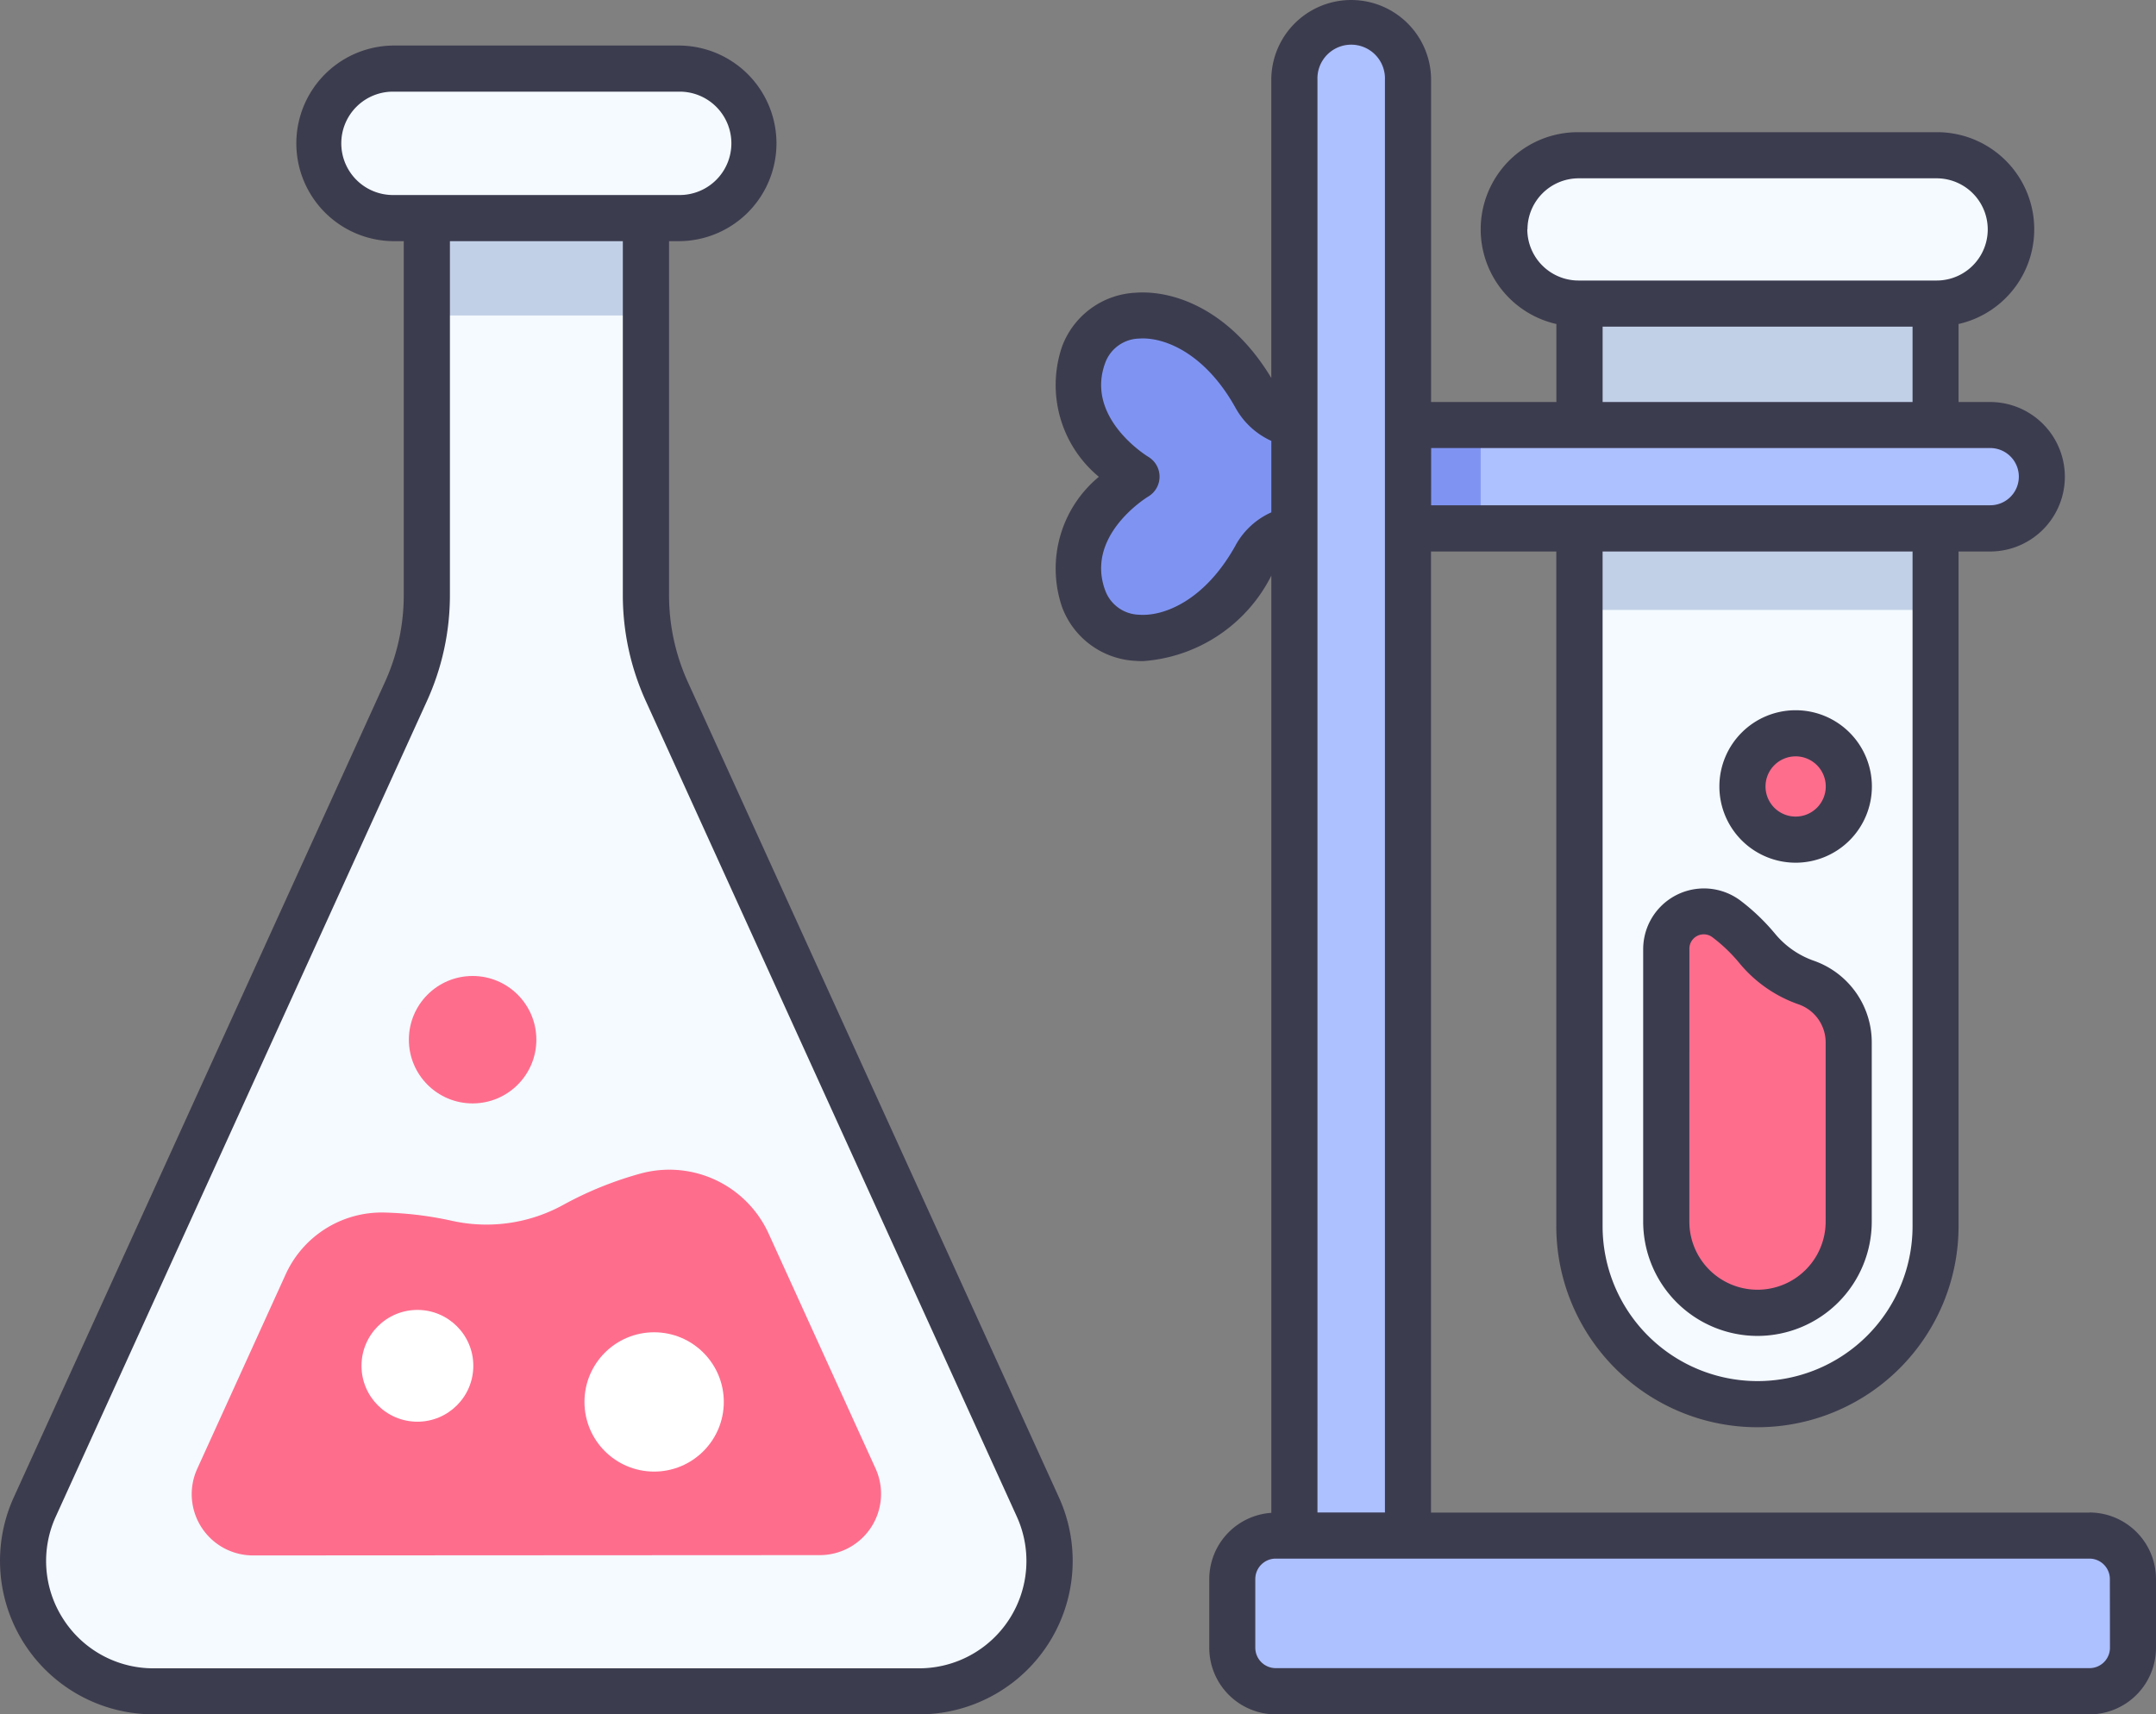 <svg xmlns="http://www.w3.org/2000/svg" width="79.901" height="63.551" viewBox="0 0 79.901 63.551">
  <rect x="0" y="0" width="79.901" height="63.551" fill="#808080" stroke="none"/>
  <g id="facilities-icon" transform="translate(-6.518 -39.965)">
    <path id="Path_3471" data-name="Path 3471" d="M180.541,91.888h-2.177a2.023,2.023,0,0,1-1.773-1.036c-1.993-3.61-5.549-3.8-6.383-1.572-1.021,2.731,1.956,4.524,1.956,4.524s-2.977,1.793-1.956,4.524c.834,2.231,4.389,2.037,6.383-1.572a2.023,2.023,0,0,1,1.773-1.036h2.177Z" transform="translate(-123.53 -36.165)" fill="#7f94f2"/>
    <path id="Path_3472" data-name="Path 3472" d="M252.667,159.15h0a6.6,6.6,0,0,1-6.6-6.6V129.708a24.655,24.655,0,0,1,13.2,0v22.844a6.6,6.6,0,0,1-6.6,6.6Z" transform="translate(-181.015 -67.133)" fill="#f4faff"/>
    <path id="Path_3473" data-name="Path 3473" d="M47.627,130.622,33.879,100.408a8.688,8.688,0,0,1-.78-3.6V86.459a18.863,18.863,0,0,0-8.118,0v10.35a8.688,8.688,0,0,1-.78,3.6L10.452,130.622a4.835,4.835,0,0,0,4.4,6.837H43.226a4.835,4.835,0,0,0,4.4-6.837Z" transform="translate(-2.644 -34.799)" fill="#f4faff"/>
    <path id="Path_3474" data-name="Path 3474" d="M58.867,231.7a2.271,2.271,0,0,0,2.067-3.211l-3.959-8.7a4.043,4.043,0,0,0-4.749-2.234,13.228,13.228,0,0,0-2.851,1.153,5.9,5.9,0,0,1-4.132.6A13.092,13.092,0,0,0,42.726,219a3.912,3.912,0,0,0-3.657,2.3l-3.274,7.2a2.271,2.271,0,0,0,2.067,3.211Z" transform="translate(-21.968 -134.087)" fill="#ff6d8d"/>
    <circle id="Ellipse_14" data-name="Ellipse 14" cx="2.362" cy="2.362" r="2.362" transform="translate(21.671 76.144)" fill="#ff6d8d"/>
    <circle id="Ellipse_15" data-name="Ellipse 15" cx="2.582" cy="2.582" r="2.582" transform="translate(28.178 89.352)" fill="#fff"/>
    <circle id="Ellipse_16" data-name="Ellipse 16" cx="2.072" cy="2.072" r="2.072" transform="translate(19.915 88.523)" fill="#fff"/>
    <path id="Path_3475" data-name="Path 3475" d="M262.612,193.128h0a3.381,3.381,0,0,0,3.38-3.381V183.1a2.346,2.346,0,0,0-1.569-2.213,4.1,4.1,0,0,1-1.811-1.257,6.919,6.919,0,0,0-1.147-1.1,1.4,1.4,0,0,0-2.234,1.122v10.1a3.381,3.381,0,0,0,3.382,3.381Z" transform="translate(-190.96 -104.496)" fill="#ff6d8d"/>
    <circle id="Ellipse_17" data-name="Ellipse 17" cx="1.971" cy="1.971" r="1.971" transform="translate(71.09 67.148)" fill="#ff6d8d"/>
    <rect id="Rectangle_17029" data-name="Rectangle 17029" width="8.118" height="4.859" transform="translate(22.336 46.801)" fill="#c2d0e7"/>
    <rect id="Rectangle_17030" data-name="Rectangle 17030" width="16.079" height="5.542" rx="2.771" transform="translate(18.356 42.508)" fill="#f4faff"/>
    <rect id="Rectangle_17031" data-name="Rectangle 17031" width="13.197" height="14.105" transform="translate(65.054 48.469)" fill="#c2d0e7"/>
    <rect id="Rectangle_17032" data-name="Rectangle 17032" width="18.767" height="5.499" rx="2.75" transform="translate(62.268 45.719)" fill="#f4faff"/>
    <path id="Path_3476" data-name="Path 3476" d="M229.684,104.451h-25.44v3.831h25.44a1.916,1.916,0,0,0,1.916-1.916h0A1.916,1.916,0,0,0,229.684,104.451Z" transform="translate(-149.41 -48.728)" fill="#adc0ff"/>
    <rect id="Rectangle_17033" data-name="Rectangle 17033" width="6.558" height="3.831" transform="translate(54.834 55.723)" fill="#7f94f2"/>
    <path id="Path_3477" data-name="Path 3477" d="M205.049,43.464h-.22a2,2,0,0,0-2,2V99.738h4.212V45.46a2,2,0,0,0-2-2Z" transform="translate(-148.344 -2.644)" fill="#adc0ff"/>
    <rect id="Rectangle_17034" data-name="Rectangle 17034" width="33.378" height="5.769" rx="2.884" transform="translate(52.184 96.892)" fill="#adc0ff"/>
    <path id="Path_3478" data-name="Path 3478" d="M40.582,108.734a5.69,5.69,0,0,0,5.179-8.046L32.013,70.473a7.782,7.782,0,0,1-.7-3.244V54.123h.355a3.626,3.626,0,1,0,0-7.252H21.126a3.626,3.626,0,1,0,0,7.252h.355V67.229a7.782,7.782,0,0,1-.7,3.244L7.029,100.687a5.69,5.69,0,0,0,5.178,8.046ZM21.126,52.412a1.916,1.916,0,1,1,0-3.831H31.663a1.916,1.916,0,1,1,0,3.831ZM8.862,105.2a3.963,3.963,0,0,1-.276-3.8L22.335,71.181a9.477,9.477,0,0,0,.857-3.953V54.123H29.6V67.229a9.477,9.477,0,0,0,.857,3.953L44.2,101.4a3.979,3.979,0,0,1-3.622,5.627H12.207A3.963,3.963,0,0,1,8.862,105.2Z" transform="translate(0 -5.218)" fill="#3c3c4f"/>
    <path id="Path_3479" data-name="Path 3479" d="M204.84,96.036h-24.4V60.409h4.643V85.418a7.454,7.454,0,0,0,14.908,0V60.409h1.168a2.771,2.771,0,1,0,0-5.542h-1.168V51.976a3.6,3.6,0,0,0-.82-7.111H185.906a3.6,3.6,0,0,0-.82,7.111v2.891h-4.643V42.926a2.961,2.961,0,1,0-5.922,0V53.975c-1.493-2.481-3.559-3.267-5.03-3.159a3.064,3.064,0,0,0-2.726,2,4.416,4.416,0,0,0,1.366,4.824,4.415,4.415,0,0,0-1.366,4.823,3.064,3.064,0,0,0,2.726,2q.131.01.269.01a5.78,5.78,0,0,0,4.762-3.168V96.045a2.468,2.468,0,0,0-2.3,2.459v2.544a2.47,2.47,0,0,0,2.468,2.468H204.84a2.47,2.47,0,0,0,2.468-2.468V98.5a2.47,2.47,0,0,0-2.468-2.468Zm-6.554-10.618a5.743,5.743,0,0,1-11.487,0V60.409h11.487ZM184.015,48.469a1.9,1.9,0,0,1,1.894-1.894h13.269a1.894,1.894,0,1,1,0,3.789H185.909a1.9,1.9,0,0,1-1.9-1.895Zm14.271,3.605v2.794H186.8V52.074Zm-17.841,4.5h20.719a1.06,1.06,0,0,1,0,2.121h-20.72Zm-4.213-13.652a1.251,1.251,0,1,1,2.5,0v53.11h-2.5Zm-3.03,17.25c-1.113,2.017-2.628,2.652-3.585,2.58a1.373,1.373,0,0,1-1.248-.893c-.756-2.022,1.5-3.434,1.6-3.492a.857.857,0,0,0,0-1.464c-.1-.059-2.355-1.471-1.6-3.494a1.373,1.373,0,0,1,1.248-.893c.953-.07,2.471.562,3.585,2.58a2.871,2.871,0,0,0,1.32,1.213v2.648a2.832,2.832,0,0,0-1.321,1.215Zm32.4,40.872a.757.757,0,0,1-.758.758H174.686a.758.758,0,0,1-.758-.758V98.5a.758.758,0,0,1,.758-.758H204.84a.758.758,0,0,1,.758.758Z" transform="translate(-120.889 0)" fill="#3c3c4f"/>
    <path id="Path_3480" data-name="Path 3480" d="M259.967,191.338A4.241,4.241,0,0,0,264.2,187.1v-6.648a3.206,3.206,0,0,0-2.142-3.02,3.265,3.265,0,0,1-1.439-1,7.806,7.806,0,0,0-1.29-1.235,2.253,2.253,0,0,0-3.6,1.806v10.1A4.241,4.241,0,0,0,259.967,191.338Zm-2.525-14.331a.532.532,0,0,1,.865-.438,5.875,5.875,0,0,1,1,.964,4.951,4.951,0,0,0,2.184,1.515,1.493,1.493,0,0,1,1,1.406V187.1a2.525,2.525,0,1,1-5.051,0Z" transform="translate(-188.315 -101.851)" fill="#3c3c4f"/>
    <path id="Path_3481" data-name="Path 3481" d="M270.1,153.359a2.826,2.826,0,1,0-2.826-2.826,2.827,2.827,0,0,0,2.826,2.826Zm0-3.942a1.116,1.116,0,1,1-1.116,1.116A1.116,1.116,0,0,1,270.1,149.417Z" transform="translate(-197.036 -81.414)" fill="#3c3c4f"/>
  </g>
</svg>
